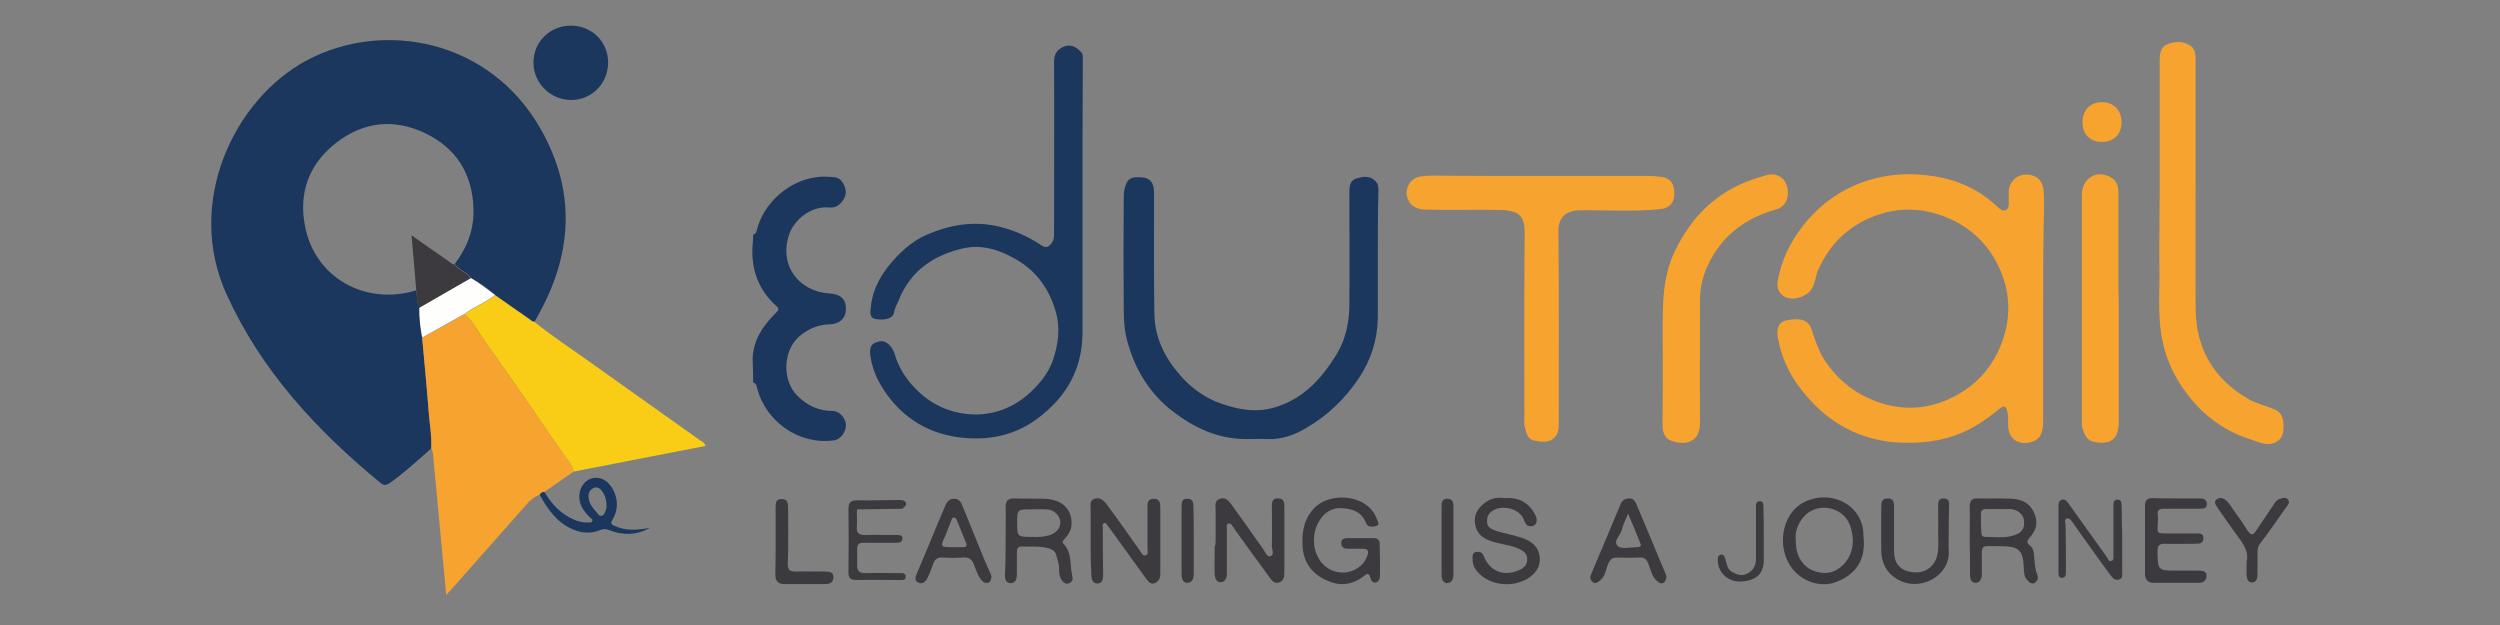 <?xml version="1.0" encoding="utf-8"?>
<!-- Generator: Adobe Illustrator 26.0.1, SVG Export Plug-In . SVG Version: 6.00 Build 0)  -->
<svg version="1.1" id="Layer_1" xmlns="http://www.w3.org/2000/svg" xmlns:xlink="http://www.w3.org/1999/xlink" x="0px" y="0px"
	 viewBox="0 0 800 200" style="enable-background:new 0 0 800 200;" xml:space="preserve">
<rect x="0" y="0" width="800" height="200" fill="#808080" stroke="none"/>
<style type="text/css">
	.st0{fill:#1C375D;}
	.st1{fill:#F6A330;}
	.st2{fill:#F9CC15;}
	.st3{fill:#3C3A3E;}
	.st4{fill:#FEFEFD;}
</style>
<g>
	<path class="st0" d="M138,143.5c-4.2,3.7-8.3,7.5-12.9,10.8c-1.2,0.9-2.2,1.3-3.5,0.1c-20.4-16.8-38-35.8-49.1-60.2
		C59.2,65,74.7,32,98,19.4c24.5-13.2,58.9-6.9,75.2,22.2c10.8,19.2,10.1,38.6-0.2,57.8c-0.6,1.2-1.3,2.4-1.9,3.5
		c-0.9,0-1.4-0.7-2-1.1c-3.5-2.4-7.1-4.9-10.6-7.4c-2.4-2-4.9-3.9-7.7-5.4c-1.3-2-3.9-2.6-5.3-4.5c4-5.3,6.3-11.2,6-18
		c-0.4-11-5.6-19.2-15.5-23.9c-9.8-4.7-19.6-3.7-28.3,3c-8.8,6.8-12.2,16-10.1,26.8c3.2,16.5,19.3,25.5,35.6,20.5
		c0.3,1.8,0.1,3.8,1.1,5.5c-0.1,3.3,0.3,6.4,0.8,9.6c0.7,8,1.5,15.9,2.1,23.9C137.5,135.8,138.3,139.6,138,143.5z"/>
	<path class="st1" d="M653.8,98.8c0,12,0,24,0,36c0,4.1-1.1,5.9-3.9,6.7c-4.2,1.1-7.3-1.2-7.3-5.5c0-1.5,0.1-3-0.3-4.5
		c-0.4-1.4-0.9-1.9-2.3-0.8c-3,2.4-6.1,4.7-9.5,6.5c-6.5,3.4-13.3,4.6-20.5,4.5c-14.6-0.1-25.9-6.6-34.4-18.1
		c-3.3-4.4-5.5-9.5-6.6-15c-0.7-3.3,0.1-5.4,2.3-6c3.6-0.8,7.2-0.9,8.4,2.8c1,3.1,2,6.1,3.6,8.9c4,6.6,9.5,11.2,16.7,14
		c7.8,3,15.7,2.9,23.2-0.4c8.3-3.6,14.4-9.9,17.5-18.6c2.7-7.4,2.6-14.9-0.3-22.1c-3.4-8.3-9.3-14.4-17.9-17.8
		c-6.9-2.7-14-3.1-20.8-0.9c-9.2,2.9-15.9,8.9-19.9,17.9c-0.9,2.1-0.9,4.5-2.3,6.4c-1.7,2.3-5.8,3.5-8.3,2.2
		c-2.1-1.1-2.7-2.9-2.3-5.2c1.1-6.3,3.8-12,7.7-17.1c4.9-6.4,11.1-11.2,18.6-14.1c7.7-2.9,15.6-3.5,23.7-2.2
		c7.6,1.2,14.3,4.2,20,9.5c0.8,0.7,1.7,1.8,2.8,1.4c1.3-0.5,1.1-2,1.1-3.1c0.1-1.7-0.3-3.5,0.5-5.1c1.1-2.3,3.2-3.5,6-3.2
		c2.5,0.3,4.4,2.1,4.6,4.6c0.2,2,0.2,4.1,0.2,6.1C653.8,77.4,653.8,88.1,653.8,98.8z"/>
	<path class="st1" d="M138,143.5c0.2-3.9-0.5-7.6-0.8-11.5c-0.6-8-1.4-15.9-2.1-23.9c4.5-2.5,9.1-5.1,13.6-7.6c2.8,2.6,4.5,6,6.7,9
		c8.2,11.7,16.4,23.4,24.5,35.2c1.3,2,3.2,3.7,3.7,6.2c-3.1,2.2-6.3,4.3-9.4,6.5c-0.7-0.1-1.2,0.3-1.5,0.9c-1.6,0.6-2.9,1.6-4,2.9
		c-8,9-16,18.1-24,27.1c-0.5,0.6-1.1,1.1-1.9,2.1c-0.5-5.6-1-10.7-1.5-15.8c-0.9-10-1.9-19.9-2.8-29.9
		C138.3,144.2,138.1,143.9,138,143.5z"/>
	<path class="st1" d="M691.1,60.8c0-13.8,0-27.6,0-41.4c0-2.1,0.2-4.2,2.2-5.1c2.3-1.1,5-1.2,7.3,0.1c1.7,0.9,2,2.7,2,4.5
		c0,10.5,0,21,0,31.5c0,16.1-0.1,32.2,0,48.3c0.1,12.9,5.8,22.6,16.9,29c2.6,1.5,5.6,2.1,8.3,3.3c2.9,1.2,3,3.7,2.9,6.4
		c-0.1,2.4-1.3,3.9-3.5,4.5c-2.2,0.6-4.4-0.4-6.4-1.1c-7.4-2.2-13.7-6.3-18.8-12.1c-5.3-6.1-8.9-13-10.3-21.1
		c-1.3-7.5-0.5-14.9-0.7-22.4C690.9,77.1,691.1,68.9,691.1,60.8z"/>
	<path class="st2" d="M183.6,150.9c-0.5-2.5-2.4-4.2-3.7-6.2c-8.1-11.8-16.2-23.5-24.5-35.2c-2.2-3.1-3.9-6.5-6.7-9
		c3.1-2.3,6.7-3.6,9.7-6c3.5,2.5,7.1,4.9,10.6,7.4c0.6,0.4,1.1,1.1,2,1.1c6.2,5,12.9,9.3,19.4,14c11.2,8,22.4,15.9,33.6,23.9
		c0.6,0.4,1.5,0.7,1.8,1.8C211.7,145.4,197.6,148.2,183.6,150.9z"/>
	<path class="st1" d="M493,56.3c11.5,0,23.1,0,34.6,0c1.3,0,2.7,0.1,4,0.3c2.9,0.4,4.2,2.1,4.2,5.3c0,2.9-1.5,4.7-4.3,5
		c-8.5,0.9-17.1,0.3-25.6,0.4c-4.9,0-7.3,2.2-7.2,7c0.2,20.2,0.1,40.4,0.1,60.6c0,1.6,0.1,3.3-1,4.7c-1.9,2.4-4.5,1.8-6.8,1.4
		c-2.5-0.5-2.7-3-3.2-5.1c-0.1-0.5,0-1.1,0-1.7c0-19.9-0.1-39.8,0.1-59.7c0-4.8-1.3-7.1-7.5-7.3c-7.5-0.2-15,0.1-22.5-0.1
		c-2.6,0-5.4,0.1-7.1-2.8c-1.8-3.1,0.1-7.3,3.7-7.8c1.2-0.2,2.5-0.3,3.8-0.3C469.8,56.3,481.4,56.3,493,56.3z"/>
	<path class="st0" d="M241,122.4c0-2,0-3.9-0.1-5.9c-0.5-6.7,2.8-11.8,7.3-16.3c0.8-0.8,1.4-1.3,0.3-2.2c-6.1-5.5-8.4-12.4-7.6-20.5
		c0.1-0.8,0.1-1.6,0.1-2.4c1.2-0.3,1.1-1.4,1.4-2.3c2.7-9.2,12.4-17.1,23.1-16.2c1.4,0.1,3,0,4,1.6c1.1,1.7,1.6,3.5,0.6,5.3
		c-1,1.8-2.4,3.1-4.7,2.9c-6.2-0.6-11.5,4.3-12.9,8.7c-3.3,9.9,3.2,18.2,12.9,18.8c3.5,0.2,5.3,1.7,5.3,4.9c0,3-1.9,4.9-5.4,5
		c-3.2,0.1-6,1.2-8.5,3c-6.5,4.6-6.7,14.9-1.6,19.9c3.2,3.1,6.7,4.8,11.2,4.8c2.2,0,4.2,2.2,4.3,4.5c0.1,2.1-1.7,4.6-3.7,4.9
		c-11.4,1.6-21.7-6-24.6-16.2C242.1,123.8,242.2,122.7,241,122.4z"/>
	<path class="st1" d="M532.1,116.5c0-5.4-0.1-10.9,0-16.3c0.1-6.7,0.8-13.4,3.7-19.5c4.4-9.3,10.8-16.7,20.2-21.3
		c3.1-1.5,6.3-2.5,9.5-3.4c2.8-0.8,5.6,0.8,6.3,3.5c1,3.6-0.4,6.7-3.4,7.5c-10,2.8-17.5,8.5-21.9,17.9c-1.7,3.6-2.5,7.4-2.5,11.4
		c0,12.9-0.1,25.9,0,38.8c0.1,6.6-4.8,7.6-9.3,5.9c-2.3-0.8-2.7-3.2-2.7-5.4C532.1,129.3,532.1,122.9,532.1,116.5z"/>
	<path class="st1" d="M678,98.9c0,12.1,0,24.2,0,36.2c0,5.4-2.6,7.4-7.9,6.3c-2.6-0.5-3.1-2.6-3.8-4.6c-0.1-0.4-0.1-0.9-0.1-1.4
		c0-24.4,0-48.8,0-73.2c0-5.2,4.8-8,9.2-5.5c2.2,1.2,2.5,3.2,2.5,5.5c0,10.2,0,20.4,0,30.5C678,94.8,678,96.8,678,98.9z"/>
	<path class="st0" d="M182.7,8.2c6.7,0,11.9,5.2,11.9,11.8c0,6.7-5.3,12.1-12,12c-6.5-0.1-11.9-5.4-11.9-12
		C170.7,13.4,176,8.2,182.7,8.2z"/>
	<path class="st3" d="M389,172.7c0-3.2,0-6.3,0-9.5c0-1.3-0.5-3,1.4-3.6c1.8-0.6,2.8,0.7,3.7,1.9c3.4,4.7,6.8,9.5,10.1,14.2
		c0.7,0.9,1.2,2.6,2.3,2.3c1.4-0.4,0.5-2.1,0.5-3.2c0.1-4.3,0-8.5,0-12.8c0-1.4,0.2-2.6,2-2.5c1.8,0,2,1.2,2,2.6
		c0,7.1,0,14.2,0,21.3c0,1.3-0.3,2.4-1.5,2.9c-1.3,0.6-2.3-0.2-3-1.2c-3.8-5.2-7.6-10.4-11.4-15.7c-0.1-0.2-0.2-0.4-0.4-0.6
		c-0.4-0.5-0.7-1.4-1.5-1.3c-0.9,0.2-0.6,1.2-0.6,1.8c0,4.4,0,8.8,0,13.2c0,0.4,0,0.8,0,1.2c0,1.3-0.6,2.5-1.9,2.6
		c-1.4,0.1-1.9-1.2-2-2.5c-0.1-2.9,0-5.8,0-8.8C389,174.4,389,173.5,389,172.7z"/>
	<path class="st3" d="M349,172.7c0-3.3,0-6.6,0-9.9c0-1.2-0.4-2.7,1.3-3.2c1.6-0.5,2.8,0.4,3.7,1.6c2.1,2.8,4.1,5.6,6.1,8.4
		c1.6,2.2,3.1,4.5,4.8,6.8c0.4,0.6,0.8,1.6,1.7,1.3c1-0.3,0.6-1.3,0.6-2c0-4.4,0-8.8,0-13.3c0-1.4,0-2.8,2-2.8
		c1.9,0,2.1,1.3,2.1,2.8c0,7,0,14,0,21.1c0,1.4-0.4,2.5-1.7,3.1c-1.4,0.6-2.2-0.6-2.9-1.5c-3.8-5.2-7.5-10.4-11.2-15.5
		c-0.3-0.4-0.6-0.9-1-1.3c-0.3-0.4-0.5-1.1-1.2-0.9c-0.7,0.3-0.4,0.9-0.4,1.5c0,4.7,0,9.5,0.1,14.2c0,1.5,0.2,3.5-1.7,3.6
		c-2,0.1-2.1-1.9-2.1-3.5C349,179.5,349,176.1,349,172.7C349,172.7,349,172.7,349,172.7z"/>
	<path class="st3" d="M441.6,179.2c0,1.7,0,3.3,0,5c0,1-0.4,2-1.4,2.2c-1,0.2-1.5-0.8-1.7-1.6c-0.4-1.6-1.2-1.2-2-0.5
		c-3,2.4-6.6,3.3-10.2,2.1c-5.7-1.9-9.3-5.7-9.5-12.1c-0.2-4.8,0.7-9,4.5-12.4c4.5-3.9,14.3-3.9,18.3,2.2c0.6,0.9,1,2,1.4,3
		c0.3,0.8-0.3,1.2-0.9,1.3c-1.1,0.2-2.4,0.3-2.9-0.9c-1.4-3.6-4.2-4.7-7.8-4.9c-3.3-0.2-5.6,1.5-7.1,3.9c-3,4.5-2.3,11.5,1.9,14.8
		c4.6,3.7,11.6,1.8,13.4-3.6c0.5-1.4,0.1-2.1-1.5-2.1c-1.6,0-3.2,0-4.7,0c-1.2,0-2.1-0.3-2.2-1.7c-0.1-1.4,0.9-1.7,2-1.7
		c2.8,0,5.5,0,8.3,0c1.5,0,2.1,0.7,2,2.2C441.5,176,441.6,177.6,441.6,179.2C441.6,179.2,441.6,179.2,441.6,179.2z"/>
	<path class="st3" d="M481.3,159.4c4.6-0.4,8,1.4,10,5.4c1,2.1,0.2,3.7-1.6,3.6c-1.4-0.1-1.7-1.2-2.1-2.2c-1.5-3.7-7.4-4.9-10.5-2.4
		c-1.2,1-1.3,2.3-1.2,3.6c0.2,1.4,1.2,1.8,2.4,2.3c2.8,1,5.8,1.4,8.7,2.4c3.1,1.1,5.4,2.8,5.7,6.2c0.3,3.1-1.3,5.2-3.8,6.8
		c-5.4,3.3-13.2,2.1-16.7-2.9c-0.8-1.1-1-2.3-1-3.6c0-1,0.1-1.9,1.4-2c1.1-0.1,1.7,0.2,2.2,1.3c1.9,5,6.5,6.7,11.4,4.5
		c1.6-0.7,2.6-1.8,2.5-3.6c-0.1-1.8-1.3-2.6-2.9-3.3c-2.9-1.3-6.1-1.3-9.1-2.5c-2.7-1-4.3-2.7-4.7-5.4c-0.4-2.7,0.8-4.9,3-6.6
		C476.8,159.6,479,159,481.3,159.4z"/>
	<path class="st3" d="M696.4,159.5c2.5,0,4.9,0,7.4,0c1.2,0,2.3,0.2,2.4,1.7c0.1,1.6-1.2,1.6-2.3,1.6c-3.8,0-7.6,0-11.4,0
		c-1.5,0-2.3,0.4-2,2c0.1,0.8,0.1,1.6,0,2.4c-0.2,3.7-0.4,3.5,3.6,3.5c2.9,0,5.8,0,8.8,0c1.1,0,2.2,0,2.2,1.5c0,1.5-1,1.8-2.2,1.8
		c-3.4,0-6.8,0.1-10.2,0c-1.8,0-2.3,0.6-2.3,2.4c0.1,6.2,0.1,6.2,6.3,6.2c2.4,0,4.7,0,7.1,0c1.1,0,2.4,0.3,2.3,1.8
		c-0.1,1.3-1,2.1-2.4,2.1c-4.9,0-9.8,0-14.7,0c-1.7,0-2.6-1.1-2.6-2.8c0-7.3,0-14.7,0-22c0-1.6,0.8-2.3,2.3-2.3
		C691.3,159.5,693.9,159.5,696.4,159.5z"/>
	<path class="st3" d="M630.3,172.9c0-3.6,0.1-7.1,0-10.7c0-1.9,0.6-2.8,2.6-2.7c3.6,0.1,7.3-0.1,10.9,0.1c3.8,0.2,6.5,1.9,7.6,5.9
		c0.7,2.6-0.2,4.5-1.7,6.3c-0.9,1.1-1.5,1.7-0.1,2.8c1,0.8,1.2,1.9,1.3,3.2c0.2,2,0.2,4.1,1,6c0.4,1.1,0.2,2.1-0.8,2.7
		c-1,0.6-1.8-0.2-2.4-0.9c-1.1-1.1-1-2.6-1.1-4c-0.2-5.4-1.5-6.8-7-6.8c-7.6,0-6.3-1.1-6.4,6.3c0,0.9,0,1.7,0,2.6
		c0,1.4-0.5,2.7-1.9,2.8c-1.6,0.1-1.9-1.4-1.9-2.7c0-1.8,0-3.6,0-5.4S630.3,174.7,630.3,172.9z M640,162.9c-1.7,0-3,0-4.4,0
		c-1,0-1.7,0.3-1.7,1.5c0,1.9,0,3.8,0.1,5.7c0,0.9,0.2,1.7,1.2,1.7c3.4,0,6.8,0.6,10.1-0.8c1.4-0.6,2.3-1.6,2.4-3.2
		c0.1-1.6-0.2-2.8-1.6-3.9C644,162.3,641.8,163.1,640,162.9z"/>
	<path class="st3" d="M321.8,172.7c0-3.5,0.1-6.9,0-10.4c0-2,0.7-2.9,2.8-2.8c3.2,0.1,6.5,0,9.7,0.1c5.6,0.2,8.8,3.4,8.6,8.2
		c-0.1,1.9-1,3.3-2.2,4.6c-0.4,0.5-1,0.9-0.4,1.6c2.1,2.1,2.2,4.8,2.4,7.4c0.1,0.9,0.2,1.9,0.4,2.8c0.3,1,0.2,1.9-0.9,2.4
		c-1.1,0.5-1.8-0.1-2.4-0.9c-0.7-1-0.9-2.2-0.9-3.4c0.1-1.6-0.5-3.1-0.9-4.6c-0.2-1.1-1-1.7-2-2.1c-3-1-6.1-0.6-9.2-0.7
		c-1.3,0-1.4,1-1.4,2c0,2.3,0,4.6,0,6.9c0,1.5-0.5,2.9-2.1,2.8c-1.5-0.1-1.8-1.5-1.7-2.9C321.8,180,321.8,176.3,321.8,172.7
		C321.8,172.7,321.8,172.7,321.8,172.7z M330.5,171.8c1.5,0.1,3.4,0,5.2-0.5c2.3-0.7,3.7-2.3,3.6-4.3c-0.2-2.1-2-3.9-4.3-4
		c-1.6-0.1-3.3,0-5,0c-4.5,0-4.5,0-4.5,4.4C325.5,171.8,325.5,171.8,330.5,171.8z"/>
	<path class="st3" d="M596.4,172.7c0.5,7-3,11.5-9.3,13.7c-4,1.4-9.6,0.2-13.2-4c-5.6-6.5-4-17.8,3.2-21.6c8.6-4.5,19.5,0.7,19.2,11
		C596.4,172,596.4,172.4,596.4,172.7z M574.6,172.2c0.1,1.3,0.1,2.5,0.3,3.8c0.8,3.3,2.7,5.8,5.9,6.8c3,1,5.9,0.7,8.4-1.5
		c3.7-3.2,4.6-8.1,2.8-13.2c-2.3-6.3-10.9-7.5-14.9-2.6C575.5,167.4,574.5,169.6,574.6,172.2z"/>
	<path class="st3" d="M623.6,170c0,2.2-0.1,4.4,0,6.6c0.3,7.9-9.6,13.1-16.7,8.6c-3.4-2.1-4.8-5.2-4.9-8.9c-0.1-4.7,0-9.3,0-14
		c0-1.5,0.1-2.8,2.1-2.8c1.9,0,2,1.4,2,2.8c0,4.7,0,9.3,0,14c0,4.1,1.9,6.3,6,6.8c3.8,0.5,6.9-1.7,7.8-5.3c0.6-2.5,0.3-5,0.3-7.5
		c0.1-2.7,0-5.4,0-8c0-1.2-0.2-2.8,1.7-2.8c2.1,0,1.8,1.6,1.8,2.9C623.6,164.9,623.6,167.4,623.6,170C623.6,170,623.6,170,623.6,170
		z"/>
	<path class="st3" d="M317.3,184.5c-0.2,1-0.3,1.8-1.2,2c-0.8,0.2-1.3-0.1-1.9-0.7c-1.3-1.5-1.8-3.3-2.5-5c-0.6-1.8-1.7-2.6-3.7-2.4
		c-2.1,0.2-4.3,0.1-6.4,0c-1.6-0.1-2.5,0.6-3,2.1c-0.5,1.5-1.1,3-1.8,4.4c-0.5,1.1-1.4,2.1-2.8,1.6c-1.4-0.6-1.2-1.7-0.6-3
		c3.1-7.2,6-14.5,9.1-21.7c0.5-1.2,1.3-2.2,2.8-2.2c1.5,0,2.2,1,2.6,2.1c2.1,5.1,4.2,10.2,6.2,15.2c0.7,1.8,1.5,3.6,2.3,5.4
		C316.8,183,317.1,183.8,317.3,184.5z M305.1,175.1c1,0,2.1,0,3.1,0c0.8,0,1.3-0.3,1-1.2c-1-2.5-2-4.9-3-7.4c-0.2-0.4-0.4-0.9-1-0.9
		c-0.6,0-0.6,0.6-0.8,1c-0.6,1.5-1.2,3.1-1.8,4.6C300.8,175.1,300.8,175.1,305.1,175.1z"/>
	<path class="st3" d="M533.3,184.6c-0.2,0.8-0.4,1.6-1,1.9c-0.8,0.4-1.4,0-2.1-0.6c-1.7-1.5-2-3.8-2.8-5.7c-0.6-1.4-1.4-1.9-2.8-1.8
		c-2.4,0.1-4.7,0.1-7.1,0c-1.6,0-2.3,0.6-2.9,2.1c-0.8,1.9-0.9,4.2-2.9,5.5c-0.7,0.5-1.3,0.9-2.1,0.2c-0.7-0.6-0.9-1.4-0.5-2.3
		c3.2-7.5,6.3-15,9.5-22.6c0.5-1.2,1.3-1.7,2.5-1.8c1.2-0.1,1.9,0.5,2.4,1.5c1.8,4.3,3.6,8.5,5.4,12.8c1.3,3.2,2.6,6.4,4,9.6
		C533.1,183.8,533.2,184.3,533.3,184.6z M521,164.4c-0.9,2.2-1.7,3.6-2,5.1c-0.4,1.8-3.1,3.8-1.2,5.3c1.2,1,3.9,0.3,6,0.3
		c0.2,0,0.5,0,0.7-0.1c0.5-0.1,0.7-0.5,0.5-0.9C523.8,171.1,522.6,168.1,521,164.4z"/>
	<path class="st0" d="M172.7,158.3c0.4-0.5,0.8-0.9,1.5-0.9c2.3,3.9,5.3,7.1,9.5,8.9c1.5,0.6,3,1,4.6,0.9c0.4,0,1,0.1,1.2-0.4
		c0.3-0.6-0.3-0.8-0.6-1.1c-2-2-3.7-4.1-3.5-7.2c0.1-2.4,1.5-4.5,3.6-5.3c2.1-0.8,4.5-0.1,6.1,1.9c2.6,3.1,3.1,7.6,0.9,11.2
		c-0.8,1.2-0.3,1.6,0.7,2c3.5,1.6,7.1,1.4,11.3,0.6c-4.5,2.5-8.7,2.4-12.9,0.8c-1.2-0.5-2.1-0.5-3.3,0c-3.8,1.5-7.4,0.6-10.8-1.5
		C177.1,165.7,174.8,162.1,172.7,158.3z M194.1,162c0-1.8-0.4-3.1-1-4.2c-0.7-1.1-1.5-2.2-3-1.7c-1.5,0.6-2,1.9-1.7,3.5
		c0.3,1.7,1.3,3,2.4,4.2c0.5,0.6,0.9,1.5,1.8,1.2c0.8-0.2,1-1.1,1.3-1.9C194.1,162.7,194.1,162.2,194.1,162z"/>
	<path class="st3" d="M248.2,172.8c0-3.5,0-7.1,0-10.6c0-1.4,0.2-2.6,2-2.5c1.7,0,2,1.2,2,2.6c0,6,0.1,12-0.1,18
		c-0.1,2.1,0.7,2.6,2.6,2.6c3.2-0.1,6.3,0,9.5,0c1.3,0,2.5,0.2,2.5,1.8c0,1.5-0.9,2.2-2.5,2.2c-4.4,0-8.8,0-13.3,0
		c-2,0-2.8-1.1-2.8-3C248.2,180,248.2,176.4,248.2,172.8C248.2,172.8,248.2,172.8,248.2,172.8z"/>
	<path class="st3" d="M718.9,179.7c0.8-2.8-0.8-5.4-2.7-7.9c-2.3-3.1-4.5-6.3-6.7-9.5c-0.5-0.8-1.2-1.7-0.2-2.5
		c0.9-0.7,2-0.5,2.9,0.2c1.3,1,1.9,2.5,2.9,3.7c1.5,2.1,2.9,4.1,4.2,6.2c1,1.5,1.7,1.4,2.6,0c1.9-2.9,3.9-5.7,5.8-8.6
		c0.4-0.7,0.9-1.3,1.7-1.6c0.9-0.3,2-0.7,2.7,0.1c0.8,0.9,0.1,1.7-0.5,2.5c-2.8,3.9-5.5,7.9-8.4,11.7c-0.7,0.9-0.8,1.9-0.8,2.9
		c0,2.2,0,4.4,0,6.6c0,1.3-0.2,2.8-1.7,2.9c-1.5,0-1.8-1.4-1.8-2.8C718.9,182.6,718.9,181.4,718.9,179.7z"/>
	<path class="st3" d="M288.8,162.8c-4.6,0.1-9.2,0.1-13.7,0.2c-1.1-0.3-0.9,0.6-0.9,1.1c0,1.5,0.1,3,0,4.5c-0.2,2,0.7,2.6,2.6,2.6
		c3.4-0.1,6.8,0,10.2,0c0.8,0,1.8,0,1.8,1.1c0,1.1-0.9,1.4-1.8,1.4c-2,0-3.9,0-5.9,0c-8.2,0.1-6.6-1.3-6.8,7.1
		c-0.1,1.9,0.8,2.7,2.7,2.6c3.6-0.1,7.1,0,10.7,0c0.9,0,2.2-0.2,2.1,1.2c0,1.2-1.2,1-2,1c-4.6,0-9.2-0.1-13.7,0
		c-1.9,0-2.7-0.6-2.6-2.6c0.1-6.7,0.1-13.4,0-20.1c0-2,0.6-2.8,2.7-2.8c4.6,0.1,9.2-0.1,13.7-0.1c0.9,0,1.6,0.1,2,0.9
		C290.2,161.9,289.2,162.2,288.8,162.8z"/>
	<path class="st1" d="M672.5,45.4c-3.8,0-6.2-2.6-6.1-6.5c0.1-3.8,2.7-6.4,6.5-6.2c3.7,0.1,6.1,2.8,6,6.7
		C678.7,43.2,676.3,45.5,672.5,45.4z"/>
	<path class="st3" d="M461.3,172.6c0-3.5,0-7.1,0-10.6c0-1.3,0.2-2.4,1.9-2.4c1.6,0,1.9,1.1,1.9,2.4c0,7.3,0,14.5,0,21.8
		c0,1.4-0.5,2.7-1.9,2.8c-1.5,0-1.9-1.4-1.9-2.7C461.3,180,461.3,176.3,461.3,172.6C461.3,172.6,461.3,172.6,461.3,172.6z"/>
	<path class="st3" d="M382,172.9c0,3.5,0,7.1,0,10.6c0,1.5-0.4,3-2,3c-1.7,0-1.9-1.6-1.9-3c0-7.1,0-14.2,0-21.3c0-1.3,0-2.7,1.9-2.6
		c1.8,0,1.9,1.3,1.9,2.6C382,165.8,382,169.3,382,172.9C382,172.9,382,172.9,382,172.9z"/>
	<path class="st3" d="M133.2,93c-0.5-5.7-0.9-11.5-1.5-17.7c4,2.8,7.6,5.4,11.3,7.9c0.8,0.5,1.4,1.3,2.4,1.4c1.4,1.9,4,2.5,5.3,4.5
		c-5.5,3.2-11,6.3-16.5,9.5C133.3,96.8,133.5,94.8,133.2,93z"/>
	<path class="st4" d="M134.2,98.5c5.5-3.2,11-6.3,16.5-9.5c2.7,1.6,5.2,3.5,7.7,5.4c-3,2.4-6.7,3.7-9.7,6c-4.5,2.5-9.1,5.1-13.6,7.6
		C134.5,104.9,134.1,101.7,134.2,98.5z"/>
	<path class="st0" d="M346.4,65c0,13.9,0,27.8,0,41.7c-0.1,11.6-5.3,20.5-14.5,27.3c-5.9,4.4-12.6,6.3-19.6,6.3
		c-10.8,0-20.4-3.9-27.3-12.5c-3.1-3.9-5.6-8.3-6.4-13.4c-0.6-3.4,0.2-4.7,3.1-5.2c2-0.3,3.9,1.8,4.6,4.1c1.2,4.1,3.4,7.7,6.4,10.8
		c4.9,5.2,11.1,8.1,18.2,8.5c6.4,0.3,12.4-1.7,17.5-5.9c3.8-3.2,7-7,8.6-11.6c1.6-5,2.4-10,0.8-15.5c-2.2-7.5-6.4-13.1-13-16.8
		c-5.1-2.9-10.7-4.7-16.7-3.3c-9.5,2.2-16.9,7.3-20.6,16.8c-0.5,1.2-1.2,2.3-1.4,3.7c-0.4,1.9-2.7,2.6-5.8,2.1
		c-2.1-0.3-1.8-2-1.7-3.3c0.4-5.1,2.5-9.6,5.6-13.5c3.4-4.2,7.3-8,12.4-10.2c7.4-3.2,15-4.5,23.1-2.6c5,1.2,9.5,3.3,13.7,6.1
		c1.5,1,2.5,0.2,3.3-1.1c0.7-1,0.6-2.1,0.6-3.2c0-18.2,0.1-36.5,0-54.7c0-2.5,1.2-3.9,3.2-4.7c2-0.8,3.8,0,5.3,1.6
		c0.9,0.9,0.7,2,0.7,3.1C346.4,34.9,346.4,50,346.4,65z"/>
	<path class="st0" d="M440.9,82.5c0,6.4,0,12.8,0,19.2c-0.1,7-2.2,13.5-6,19.2c-4.4,6.6-10,12.1-17,16.1c-3.7,2.2-7.8,3.7-12.3,3.5
		c-2.3-0.1-4.5,0-6.8,0c-9.1,0-16.7-3.6-23.7-9c-7.4-5.8-12-13.5-14.4-22.4c-0.9-3.3-1.1-6.8-1.1-10.3c-0.1-11.8-0.1-23.7,0-35.5
		c0-0.9,0-1.7,0.2-2.6c0.8-3.6,2-4.3,6-3.9c2.4,0.3,3.5,1.8,3.5,5c0,12.9-0.1,25.7,0.1,38.6c0.1,7.1,2.9,13.3,7.5,18.8
		c3.8,4.6,8.4,8.1,14,10c5.5,1.9,11,2.9,16.9,1.2c9.2-2.7,15.1-9.2,19.9-17c3-4.9,4.1-10.5,4.1-16.2c0.1-12.1,0-24.1,0-36.2
		c0-1.9,0.5-3.4,2.3-3.9c2-0.6,4.2-1,6,0.8c0.9,0.9,1,1.9,1,3C440.9,68.3,440.9,75.4,440.9,82.5z"/>
	<path class="st3" d="M679.1,173.1c0,3.3,0,6.6,0,9.9c0,0.9,0.3,2-0.9,2.4c-1.3,0.4-2.1-0.3-2.8-1.3c-2.1-2.8-4.1-5.6-6.1-8.4
		c-2-2.7-3.9-5.5-5.9-8.3c-0.5-0.7-1.1-1.7-2-1.5c-1,0.3-0.4,1.5-0.4,2.3c0.1,5,0.1,10.1,0.1,15.1c0,0.9-0.3,1.6-1.3,1.6
		c-1.1,0-1.1-1-1.1-1.8c0-7,0-14,0-21.1c0-0.9,0.1-1.8,1.1-2.1c1-0.3,1.6,0.5,2.1,1.2c4.1,5.8,8.3,11.5,12.4,17.3
		c0.3,0.5,0.4,1.4,1.3,1.1c0.9-0.2,0.7-1.1,0.7-1.8c0-4.8,0-9.6,0-14.4c0-0.6,0-1.3,0-1.9c0-0.8,0.3-1.5,1.2-1.5
		c1.1-0.1,1.4,0.8,1.4,1.5c0.1,2,0.1,4.1,0.1,6.2C679.1,169.6,679.1,171.3,679.1,173.1z"/>
	<path class="st3" d="M564.4,171.2c0,2.8,0,5.5,0,8.3c-0.1,4.3-2.7,6.5-7.8,6.6c-3.6,0-6.7-2.8-6.9-6.4c0-0.8-0.2-1.9,0.9-2.2
		c1.2-0.2,1.3,0.8,1.6,1.7c0.4,1.4,0.5,2.8,1.9,3.7c1.6,1,3.3,1.6,5.1,0.6c1.9-1,2.7-2.6,2.7-4.6c0-5,0-10.1,0-15.1
		c0-0.6,0-1.3,0-1.9c0-0.7,0.2-1.5,1.1-1.5c1.1-0.1,1.3,0.7,1.3,1.6C564.4,164.9,564.4,168,564.4,171.2z"/>
</g>
</svg>
